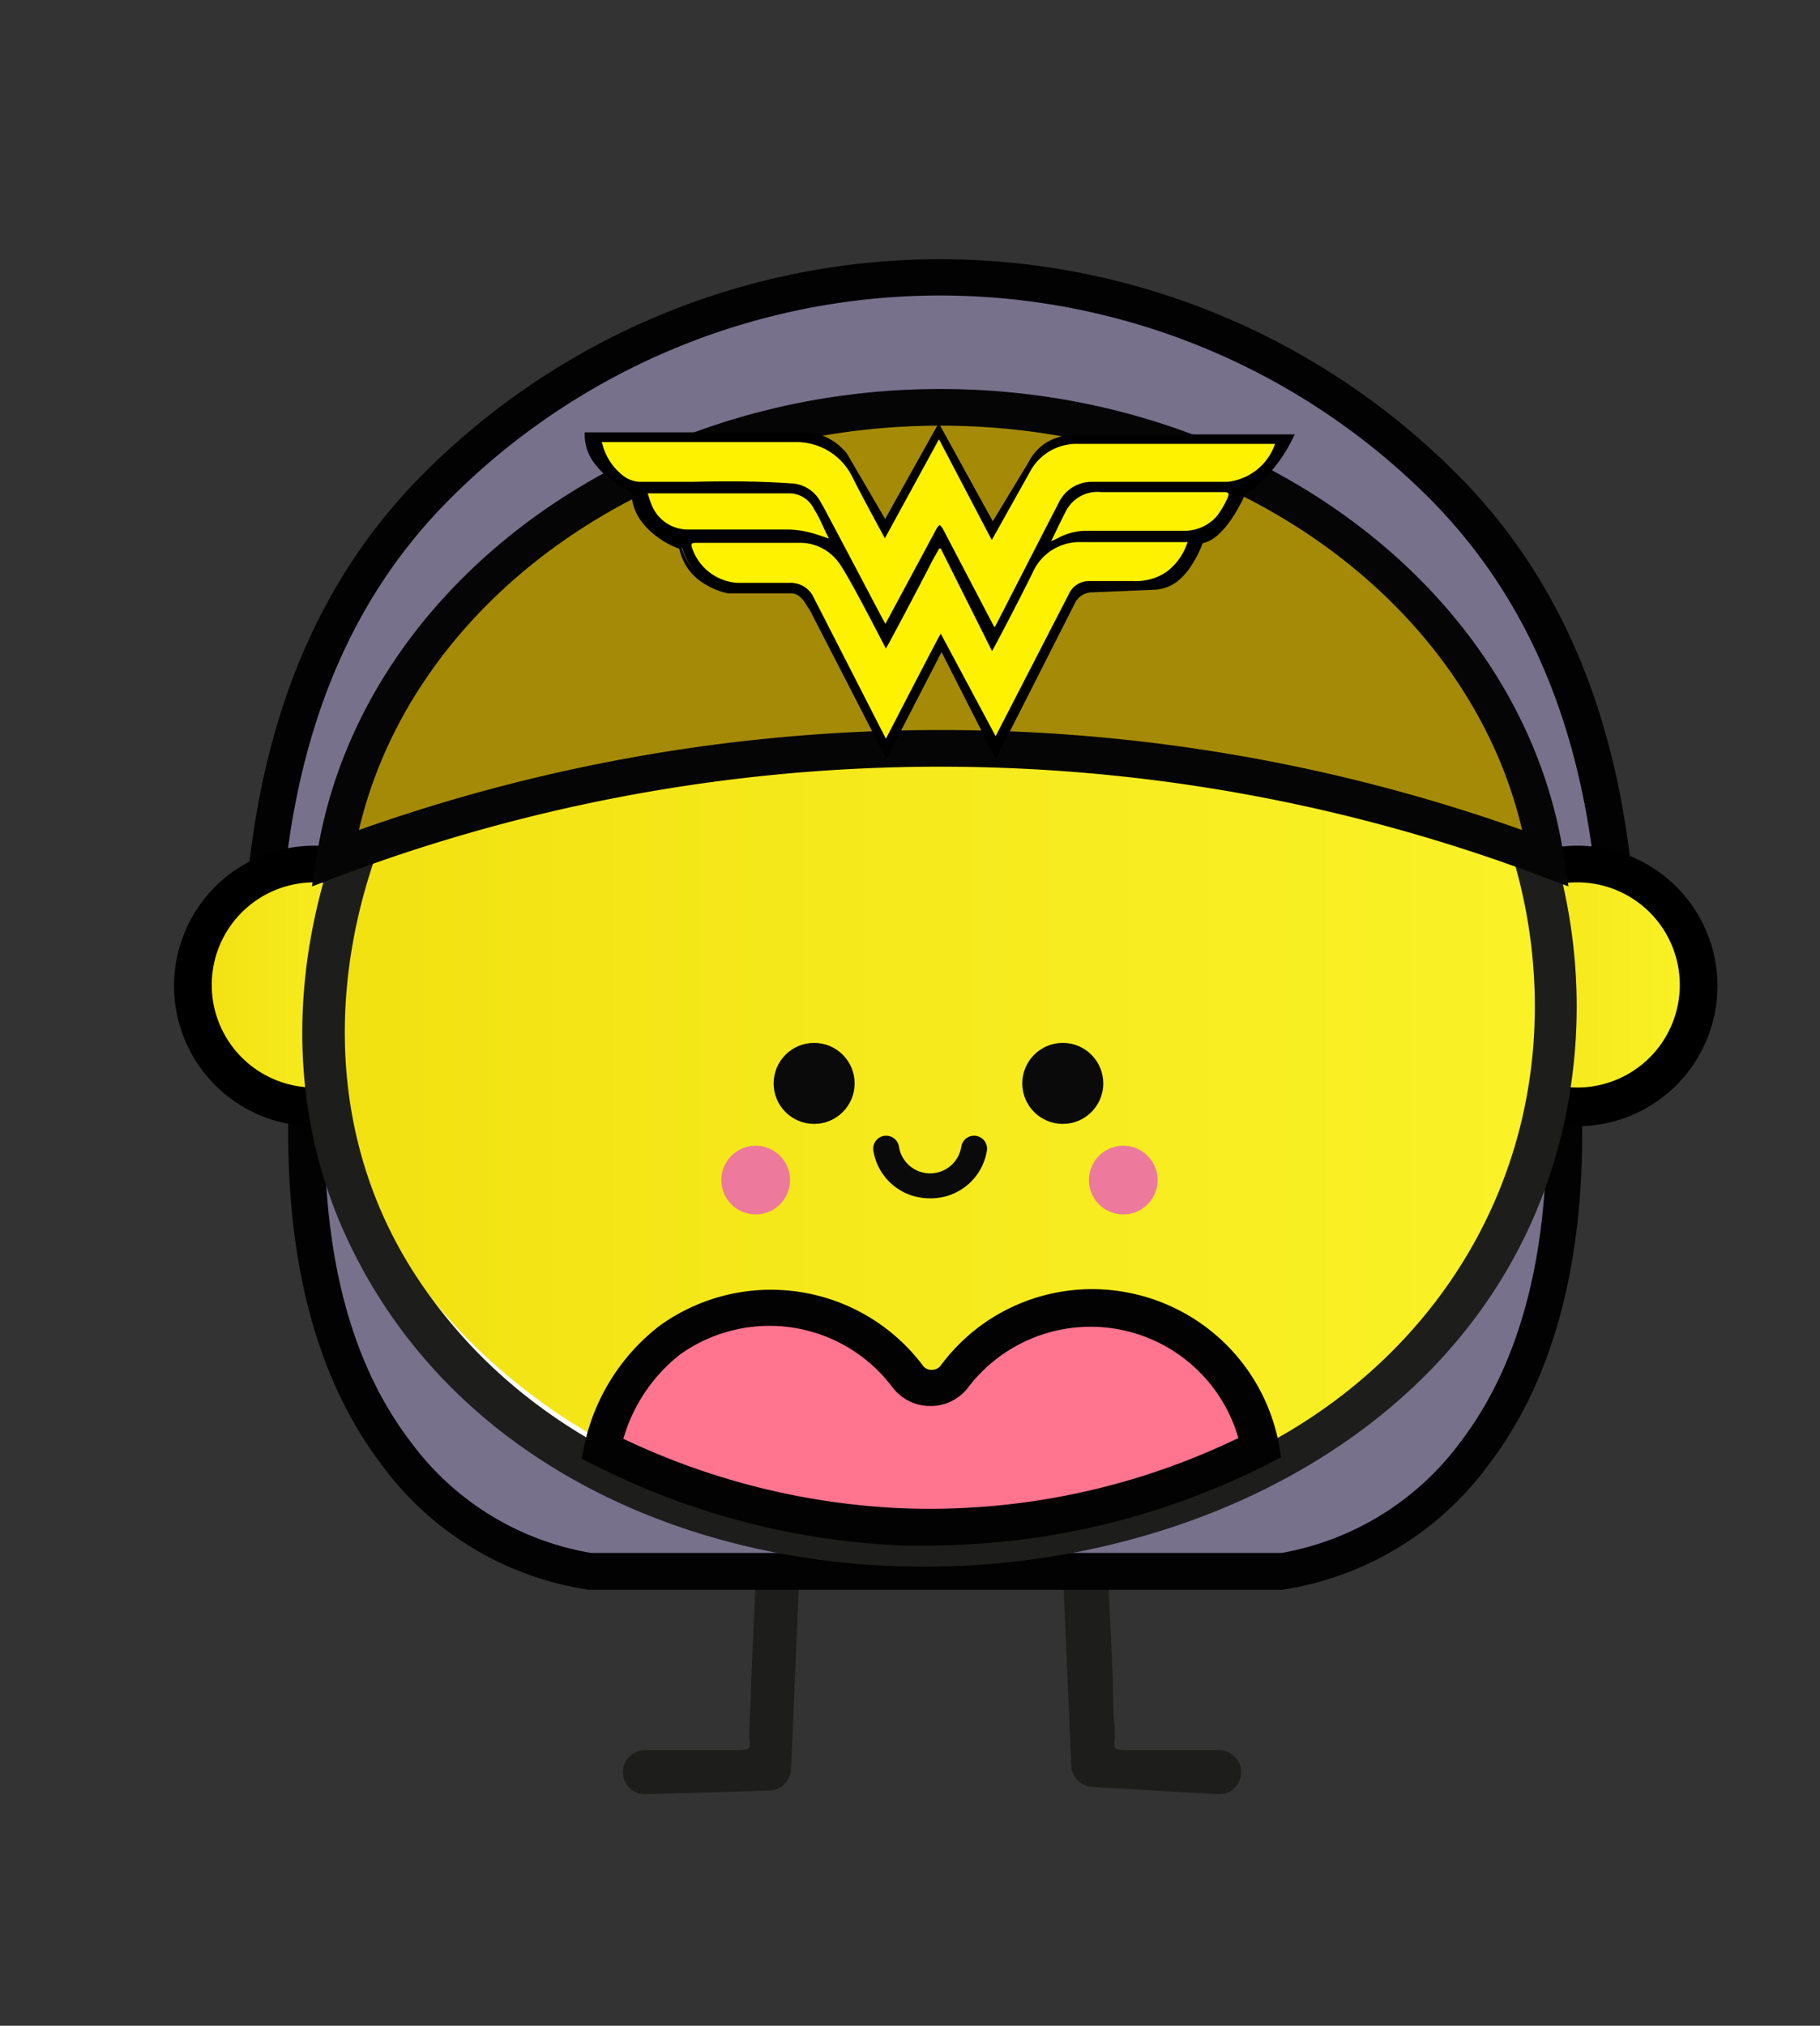 <svg id="Capa_1" data-name="Capa 1" xmlns="http://www.w3.org/2000/svg" xmlns:xlink="http://www.w3.org/1999/xlink" viewBox="0 0 71 79"><rect x="0" y="0" width="71" height="79" fill="#333333" stroke="none"/><defs><style>.cls-1,.cls-2,.cls-26{fill:none;}.cls-1{clip-rule:evenodd;}.cls-3{clip-path:url(#clip-path);}.cls-4{clip-path:url(#clip-path-2);}.cls-5{clip-path:url(#clip-path-3);}.cls-6{clip-path:url(#clip-path-4);}.cls-7{clip-path:url(#clip-path-5);}.cls-8{clip-path:url(#clip-path-6);}.cls-9{clip-path:url(#clip-path-7);}.cls-10{clip-path:url(#clip-path-8);}.cls-11{clip-path:url(#clip-path-9);}.cls-12{fill:#1d1d1b;}.cls-13{fill:#77718c;}.cls-14{fill:#020202;}.cls-15{fill:url(#Degradado_sin_nombre_14);}.cls-16{fill:#fff;}.cls-17{fill:url(#Degradado_sin_nombre_14-2);}.cls-18{fill:url(#Degradado_sin_nombre_14-3);}.cls-19{fill:#0a0a0a;}.cls-20{fill:#ed7a9c;}.cls-21{fill:#a58a07;}.cls-22{fill:#050505;}.cls-23{fill:#ff748f;}.cls-24{fill:#fff200;}.cls-25{clip-path:url(#clip-path-10);}.cls-26{stroke:#e9eff4;stroke-miterlimit:10;}</style><clipPath id="clip-path"><path class="cls-1" d="M91.68-162a4.14,4.14,0,0,0-4.13,4.14,1.32,1.32,0,0,0,1.33,1.33,1.33,1.33,0,0,0,1.33-1.33,1.48,1.48,0,0,1,1.47-1.48,1.48,1.48,0,0,1,1.48,1.48,1.48,1.48,0,0,1-1.48,1.48A1.33,1.33,0,0,0,90.35-155v.84a1.33,1.33,0,0,0,1.33,1.33,1.33,1.33,0,0,0,1.31-1,4.15,4.15,0,0,0,2.83-3.93A4.14,4.14,0,0,0,91.68-162"/></clipPath><clipPath id="clip-path-2"><path class="cls-1" d="M91.69-151.5a1.36,1.36,0,0,0-1,.39,1.36,1.36,0,0,0-.39.94,1.38,1.38,0,0,0,.39.94,1.36,1.36,0,0,0,1,.39,1.33,1.33,0,0,0,.94-.39,1.38,1.38,0,0,0,.39-.94,1.32,1.32,0,0,0-.39-.94A1.33,1.33,0,0,0,91.69-151.5Z"/></clipPath><clipPath id="clip-path-3"><path class="cls-1" d="M58.6-152.12a1.33,1.33,0,0,0,0-1.88L51-161.6a1.33,1.33,0,0,0-1.88,0l-3.93,3.92a3.27,3.27,0,0,0-.91,1.81,3.15,3.15,0,0,0-1.8.91L38.57-151a1.33,1.33,0,0,0,0,1.88l7.59,7.6a1.35,1.35,0,0,0,1,.39,1.33,1.33,0,0,0,.94-.39L52-145.48a.56.56,0,0,1,.41-.17.57.57,0,0,1,.41.17,1.33,1.33,0,0,0,1.88,0h0a1.33,1.33,0,0,0,.39-.94,1.33,1.33,0,0,0-.39-.94.62.62,0,0,1-.17-.41.62.62,0,0,1,.17-.41Zm-8.53,4.76-3,3-5.71-5.71,3-3a.62.62,0,0,1,.41-.17.62.62,0,0,1,.41.17l5.34,5.34A3.23,3.23,0,0,0,50.07-147.36Zm2.72-2.72a3.75,3.75,0,0,0-.37.44L47.08-155a.57.57,0,0,1-.17-.41.56.56,0,0,1,.17-.41l3-3,5.71,5.71Z"/></clipPath><clipPath id="clip-path-4"><path class="cls-1" d="M85.91-148.83H84.84v-1.08a1.34,1.34,0,0,0-1.33-1.33,1.33,1.33,0,0,0-1.33,1.33v1.08H81.1a1.33,1.33,0,0,0-1.33,1.33,1.34,1.34,0,0,0,1.33,1.33h1.08v1.07a1.32,1.32,0,0,0,1.33,1.33,1.33,1.33,0,0,0,1.33-1.33v-1.07h1.07a1.33,1.33,0,0,0,1.33-1.33,1.32,1.32,0,0,0-1.33-1.33"/></clipPath><clipPath id="clip-path-5"><path class="cls-1" d="M102.51-155.71a3.86,3.86,0,0,0-3.86,3.86,3.86,3.86,0,0,0,3.86,3.86,3.86,3.86,0,0,0,3.86-3.86,3.86,3.86,0,0,0-3.86-3.86m0,5.06a1.2,1.2,0,0,1-1.2-1.2,1.2,1.2,0,0,1,1.2-1.2,1.2,1.2,0,0,1,1.2,1.2,1.2,1.2,0,0,1-1.2,1.2"/></clipPath><clipPath id="clip-path-6"><path class="cls-1" d="M79.18-161.89a1.34,1.34,0,0,0-1.45.29l-2.32,2.3a1.34,1.34,0,0,0,0,1.89,1.34,1.34,0,0,0,1.89,0l0,0v4a1.34,1.34,0,0,0,1.34,1.34A1.34,1.34,0,0,0,80-153.47v-7.19a1.34,1.34,0,0,0-.82-1.23"/></clipPath><clipPath id="clip-path-7"><rect class="cls-2" x="74.82" y="-162.18" width="5.37" height="10.24"/></clipPath><clipPath id="clip-path-8"><path class="cls-1" d="M67.88-157.59a6.81,6.81,0,0,0-6.8,6.8,6.81,6.81,0,0,0,6.8,6.8,6.81,6.81,0,0,0,6.8-6.8,6.81,6.81,0,0,0-6.8-6.8m0,10.93a4.13,4.13,0,0,1-4.13-4.13,4.14,4.14,0,0,1,4.13-4.14A4.14,4.14,0,0,1,72-150.79a4.13,4.13,0,0,1-4.13,4.13"/></clipPath><clipPath id="clip-path-9"><path class="cls-1" d="M69.21-152v-1.19a1.34,1.34,0,0,0-1.33-1.33,1.33,1.33,0,0,0-1.33,1.33v2.43a1.33,1.33,0,0,0,1.33,1.33h.85a1.34,1.34,0,0,0,1.33-1.33,1.32,1.32,0,0,0-.85-1.24"/></clipPath><linearGradient id="Degradado_sin_nombre_14" x1="56.78" y1="38.45" x2="66.29" y2="38.45" gradientUnits="userSpaceOnUse"><stop offset="0" stop-color="#f2e111"/><stop offset="0.36" stop-color="#f5e81a"/><stop offset="1" stop-color="#faf227"/></linearGradient><linearGradient id="Degradado_sin_nombre_14-2" x1="7.51" y1="38.45" x2="17.02" y2="38.45" xlink:href="#Degradado_sin_nombre_14"/><linearGradient id="Degradado_sin_nombre_14-3" x1="12.85" y1="37.31" x2="60.96" y2="37.31" xlink:href="#Degradado_sin_nombre_14"/><clipPath id="clip-path-10"><rect class="cls-2" x="186.55" y="132.14" width="397.41" height="282"/></clipPath></defs><title>superheroes</title><path class="cls-12" d="M29.6,58.91,29.51,61l-.11,2.41-.1,2.28c0,.58-.05,1.15-.07,1.72l0,.38a.85.85,0,0,1,0,.36c-.05.09-.25.09-.35.1l-.42,0c-.37,0-.74,0-1.11,0-.73,0-1.46,0-2.19,0a.86.86,0,0,0,0,1.72L30,69.83a.88.88,0,0,0,.86-.86l.43-10.06a.86.86,0,1,0-1.71,0Z"/><path class="cls-12" d="M43.12,58.91,43.21,61l.11,2.41.1,2.28c0,.58,0,1.15.07,1.72l0,.38a.85.85,0,0,0,0,.36c.05.09.25.09.35.1l.42,0c.37,0,.74,0,1.11,0,.73,0,1.46,0,2.19,0a.86.86,0,0,1,0,1.72l-4.91-.28a.88.88,0,0,1-.86-.86l-.43-10.06a.86.86,0,1,1,1.71,0Z"/><path class="cls-13" d="M10.17,38.58c0-7.42,1.63-14.39,6.88-19.63A27.75,27.75,0,0,1,56.3,19c5.24,5.24,6.87,12.21,6.87,19.63Z"/><path class="cls-14" d="M63.88,39.29H9.46v-.71c0-8.78,2.32-15.37,7.08-20.13a28.46,28.46,0,0,1,40.26,0c4.77,4.76,7.08,11.35,7.08,20.13Zm-53-1.43H62.45c-.12-8-2.3-14-6.66-18.4a27,27,0,0,0-38.24,0C13.2,23.81,11,29.84,10.89,37.86Z"/><path class="cls-13" d="M60.14,35.5C64.66,60,50,61.29,50,61.29H23S8.3,60,12.81,35.5Z"/><path class="cls-14" d="M23,62a12.23,12.23,0,0,1-8.12-4.89c-3.61-4.75-4.54-12.06-2.76-21.75l.11-.58H60.74l.1.58c1.79,9.69.86,17-2.76,21.75A12.27,12.27,0,0,1,50,62Zm-9.58-25.8c-1.56,9-.7,15.69,2.58,20a11,11,0,0,0,7.06,4.36H50a11.07,11.07,0,0,0,7-4.36c3.27-4.32,4.14-11,2.58-20Z"/><circle class="cls-15" cx="61.53" cy="38.45" r="4.75"/><path d="M61.53,43.92A5.47,5.47,0,1,1,67,38.45,5.47,5.47,0,0,1,61.53,43.92Zm0-9.51a4,4,0,1,0,4,4A4,4,0,0,0,61.53,34.41Z"/><path class="cls-16" d="M46.19,18.47c18.69,8.47,19.35,34-1.11,40.35-8.1,2.52-17.46,1.91-24.38-3C1.62,42.31,17.8,14.45,38.45,16.39A24.48,24.48,0,0,1,46.19,18.47Z"/><circle class="cls-17" cx="12.26" cy="38.45" r="4.75"/><path d="M12.26,43.92a5.47,5.47,0,1,1,5.47-5.47A5.48,5.48,0,0,1,12.26,43.92Zm0-9.51a4,4,0,1,0,4,4A4,4,0,0,0,12.26,34.41Z"/><path class="cls-18" d="M46.83,17.5c18.69,8.47,19.35,34-1.11,40.34-8.1,2.52-17.45,1.91-24.37-3C2.27,41.33,18.45,13.47,39.1,15.41A24.44,24.44,0,0,1,46.83,17.5Z"/><path class="cls-12" d="M46.15,19.18c7.64,3.52,13.38,10.71,13.71,19.3S55,54.23,47.2,57.34C36.87,61.48,23,59.78,16.39,50c-4.81-7.1-3.3-16.18,1.53-22.84a24.88,24.88,0,0,1,11-8.59,22.36,22.36,0,0,1,17.2.59c1,.42,1.78-1,.83-1.41A24.21,24.21,0,0,0,30.4,16.39a26,26,0,0,0-11.67,7.27c-6,6.39-9,16-5.35,24.29C22.26,68,58.41,64.41,61.33,42,62.68,31.64,56.23,22,47,17.77,46,17.33,45.2,18.74,46.15,19.18Z"/><circle class="cls-19" cx="31.76" cy="42.25" r="1.58"/><circle class="cls-19" cx="41.46" cy="42.25" r="1.58"/><path class="cls-19" d="M36.24,46.73a2.21,2.21,0,0,1-2.17-1.86.49.49,0,1,1,1-.15,1.23,1.23,0,0,0,2.43,0,.49.49,0,1,1,1,.15A2.21,2.21,0,0,1,36.24,46.73Z"/><circle class="cls-20" cx="29.48" cy="46.02" r="1.34"/><circle class="cls-20" cx="43.82" cy="46.02" r="1.34"/><path class="cls-21" d="M13.07,33.47c1.55-9.93,11.54-17.59,23.62-17.59s22.07,7.66,23.63,17.59a67.19,67.19,0,0,0-47.25,0Z"/><path class="cls-22" d="M12.17,34.57l.19-1.21C14,23,24.45,15.17,36.69,15.17S59.4,23,61,33.36l.19,1.21-1.14-.43a66.54,66.54,0,0,0-46.75,0Zm24.52-6.1H37a67.47,67.47,0,0,1,22.38,3.9C57.26,23.29,47.76,16.6,36.69,16.6S16.13,23.29,14,32.37A67.6,67.6,0,0,1,36.69,28.47Z"/><path class="cls-23" d="M26.12,52.27a6.67,6.67,0,0,1,9.27,1.4,1.18,1.18,0,0,0,.93.47,1.2,1.2,0,0,0,.92-.47,6.67,6.67,0,0,1,11.91,2.81,28.35,28.35,0,0,1-25.67,0A7.24,7.24,0,0,1,26.12,52.27Z"/><path class="cls-14" d="M36.3,60.27l-1.12,0a29.24,29.24,0,0,1-12-3.14l-.5-.25.12-.54a8,8,0,0,1,2.92-4.63A7.42,7.42,0,0,1,36,53.25a.4.4,0,0,0,.34.17h0a.43.43,0,0,0,.36-.17,7.34,7.34,0,0,1,6.63-2.94,7.42,7.42,0,0,1,6.56,6l.09.52-.47.24A29.37,29.37,0,0,1,36.3,60.27Zm-12-4.17a28.09,28.09,0,0,0,10.92,2.72,27.69,27.69,0,0,0,13.09-2.74,6,6,0,0,0-10.52-2,1.85,1.85,0,0,1-1.4.75l-.09,0-.09,0a1.85,1.85,0,0,1-1.41-.75,6,6,0,0,0-8.28-1.25h0A6.44,6.44,0,0,0,24.32,56.1Z"/><path d="M41.86,23.5l-3,5.93-2.12-4.17-2.15,4.17-2.9-5.7c-.18-.29-.37-.67-.78-.67l-2.44,0a2.35,2.35,0,0,1-1.86-1.71s-1.85-.63-1.85-2.2c0,0-1.82-.79-1.82-2.17h8.6a2.19,2.19,0,0,1,1.53.8l1.57,2.66,2.08-3.73,2.11,3.83L40.21,18A2,2,0,0,1,42,17l8.41,0a5.77,5.77,0,0,1-1.89,2.25s-.75,1.74-1.63,1.83c0,0-.56,1.8-1.87,1.87l-2.4.1a.82.82,0,0,0-.73.46Z"/><path d="M38.85,29.6l-2.12-4.17L34.58,29.6l-3-5.83-.06-.08c-.16-.27-.34-.55-.66-.55l-2.45,0h0a2.62,2.62,0,0,1-.84-.32,2.11,2.11,0,0,1-1.07-1.42,3.29,3.29,0,0,1-.91-.5,2.71,2.71,0,0,1-.66-.7,2,2,0,0,1-.3-1,4.45,4.45,0,0,1-.88-.56,3,3,0,0,1-.65-.7,1.82,1.82,0,0,1-.29-1v-.08h8.68a3,3,0,0,1,.55.11,2.28,2.28,0,0,1,1,.72h0l1.49,2.55,2.09-3.74,2.11,3.83L40.14,18a1.88,1.88,0,0,1,1.12-.94,2.53,2.53,0,0,1,.71-.12l8.54,0-.06.12a5.94,5.94,0,0,1-1.9,2.27c-.1.23-.79,1.7-1.63,1.85a4.25,4.25,0,0,1-.44.87,2.42,2.42,0,0,1-.6.66A1.59,1.59,0,0,1,45,23h0l-2.39.1a.75.75,0,0,0-.67.41ZM28.46,23H30.9c.41,0,.63.35.8.62l.05.09h0l2.83,5.57,2.15-4.18,2.12,4.18,2.94-5.8h0a.89.89,0,0,1,.8-.49l2.4-.11a1.41,1.41,0,0,0,.79-.3,2.45,2.45,0,0,0,.57-.62,4,4,0,0,0,.44-.89V21h.05c.34,0,.71-.36,1.09-.92a8.54,8.54,0,0,0,.48-.87v0h0a3.35,3.35,0,0,0,1-.94,8.9,8.9,0,0,0,.76-1.16l-8.28,0h0a2.55,2.55,0,0,0-.67.11,1.72,1.72,0,0,0-1,.86h0l-1.46,2.61-2.11-3.83-2.08,3.73L33,17.81a2.08,2.08,0,0,0-1-.67,2.25,2.25,0,0,0-.51-.1H23a1.56,1.56,0,0,0,.27.8,2.81,2.81,0,0,0,.6.66,4.29,4.29,0,0,0,.9.55l0,0v.05a1.81,1.81,0,0,0,.27,1,2.56,2.56,0,0,0,.62.66,3.54,3.54,0,0,0,.91.5l0,0v0a2,2,0,0,0,.4.85,2.29,2.29,0,0,0,.6.51A2.9,2.9,0,0,0,28.46,23Z"/><path class="cls-24" d="M38.77,24.42l-2-3.82a1.5,1.5,0,0,0-.11-.13.53.53,0,0,0-.12.14l-2,3.72c-.06-.09-1.58-3-2.3-4.34-.07-.14-.14-.27-.22-.4a1.36,1.36,0,0,0-1.17-.74c-1.28-.09-2.56-.09-3.83-.06-.69,0-1.37,0-2.06,0a1.14,1.14,0,0,1-.7-.28,2.27,2.27,0,0,1-.78-1.27s4.23,0,6.24,0h1.34a2.43,2.43,0,0,1,2.21,1.4c.38.76,1.25,2.35,1.25,2.35l2.11-3.86,2.06,3.93,1.54-2.75a2.06,2.06,0,0,1,1.81-1c1.6,0,3.19,0,4.79,0l2.3,0,.61,0a2.2,2.2,0,0,1-1.86,1.48H44l-1.43,0a1.43,1.43,0,0,0-1.27.82c-.82,1.58-2.45,4.78-2.49,4.84Z"/><path class="cls-24" d="M46.33,21.13a2.31,2.31,0,0,1-.85,1.19,2.13,2.13,0,0,1-1.25.34c-.58,0-1.16,0-1.74,0a.86.86,0,0,0-.8.52l-2.85,5.53-2.14-4c-.08.11-2.14,4.1-2.14,4.1s-2.79-5.46-2.87-5.61a1,1,0,0,0-.92-.47l-2,0A2,2,0,0,1,27,21.37c-.06-.18,0-.2.14-.2h4a1.86,1.86,0,0,1,1.55.73c.36.43,1.81,3.29,1.87,3.39.07-.1,1.28-2.38,1.82-3.44l.26-.46h.06l2,4c.07-.1,1.11-2.09,1.58-3.05a2,2,0,0,1,1.87-1.2c1.08,0,2.17,0,3.25,0h.87Z"/><path class="cls-24" d="M41,21.12c.21-.43.39-.82.59-1.2a1.38,1.38,0,0,1,1.36-.73c1.47,0,2.93,0,4.4,0h.39c.18,0,.23.05.15.22a3.34,3.34,0,0,1-.43.73,1.69,1.69,0,0,1-1.32.56c-1.27,0-2.54,0-3.81,0a2.31,2.31,0,0,0-1.07.29l-.26.12ZM32.34,21c-.29-.09-.57-.2-.86-.26a3.57,3.57,0,0,0-.8-.09H26.87a1.52,1.52,0,0,1-1.44-.94,4.29,4.29,0,0,1-.16-.47l1.05,0,3.35,0,1.09,0a1.08,1.08,0,0,1,1,.62C32,20.23,32.14,20.64,32.34,21Z"/><g class="cls-25"><rect class="cls-26" x="-160.68" y="-1879.99" width="1404.98" height="5005.75"/></g></svg>